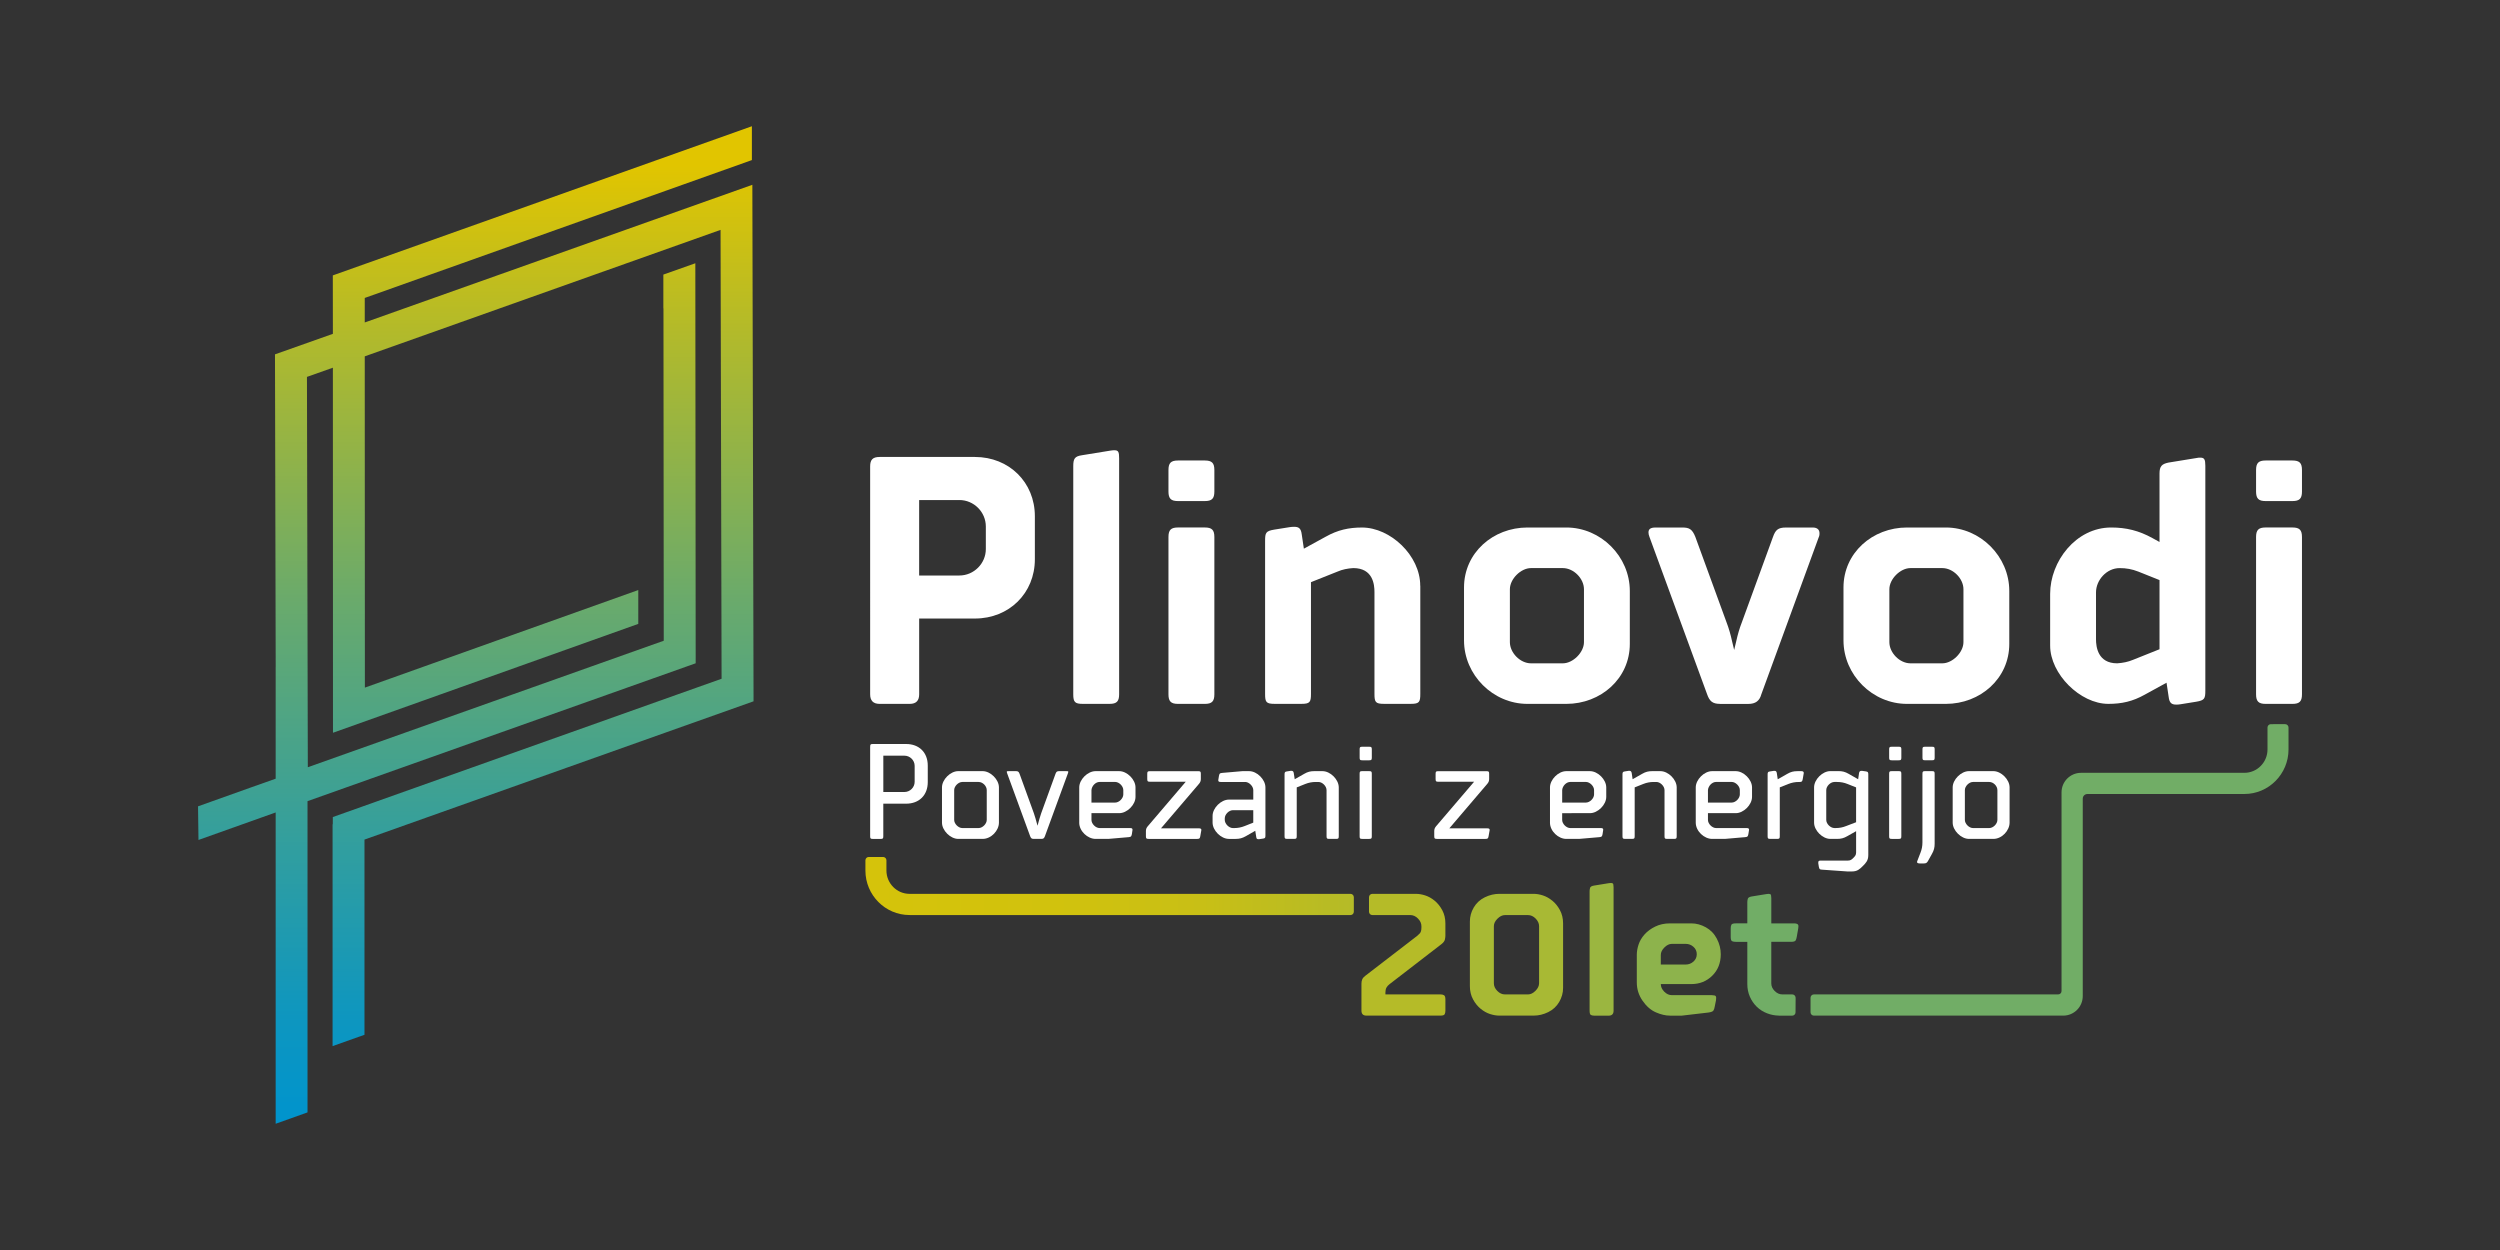 <?xml version="1.0" encoding="UTF-8" standalone="no"?>
<svg
   version="1.1"
   viewBox="0 0 1500 750"
   id="svg83"
   xmlns="http://www.w3.org/2000/svg"
   xmlns:svg="http://www.w3.org/2000/svg">
  <rect x="0" y="0" width="1500" height="750" fill="#333333" stroke="none"/>
  <!-- Generator: Adobe Illustrator 29.0.0, SVG Export Plug-In . SVG Version: 2.1.0 Build 186)  -->
  <defs
     id="defs12">
    <style
       id="style1">&#10;      .st0 {&#10;        fill: #8db34c;&#10;      }&#10;&#10;      .st1 {&#10;        fill: #9bb640;&#10;      }&#10;&#10;      .st2 {&#10;        fill: #bfc129;&#10;      }&#10;&#10;      .st3 {&#10;        fill: url(#linear-gradient1);&#10;      }&#10;&#10;      .st4 {&#10;        fill: none;&#10;      }&#10;&#10;      .st5 {&#10;        fill: #71ad66;&#10;      }&#10;&#10;      .st6 {&#10;        fill: #58595b;&#10;      }&#10;&#10;      .st7 {&#10;        display: none;&#10;      }&#10;&#10;      .st8 {&#10;        fill: #a8b934;&#10;      }&#10;&#10;      .st9 {&#10;        fill: #b5bb28;&#10;      }&#10;&#10;      .st10 {&#10;        fill: url(#linear-gradient);&#10;      }&#10;&#10;      .st11 {&#10;        clip-path: url(#clippath);&#10;      }&#10;    </style>
    <clipPath
       id="clippath">
      <polygon
         class="st4"
         points="199.69 165.24 199.73 200.3 164.99 212.61 165.42 400.1 165.4 400.1 165.4 467.21 150.61 472.45 118.82 483.8 119.09 503.98 165.4 487.47 165.4 674.26 184.51 667.44 184.51 480.7 184.77 480.61 184.77 480.6 417.41 397.97 417.2 157.96 398.01 164.75 398.01 185.06 398.08 185.01 398.25 384.44 184.69 460.34 184.17 226.14 199.73 220.62 199.79 439.66 382.97 374.33 382.97 354.02 218.93 412.57 218.85 213.81 432.33 137.93 432.95 407.25 199.69 490.23 199.68 494.55 199.55 494.55 199.55 627.67 218.69 620.87 218.69 503.75 452.13 420.78 451.41 110.88 218.85 193.48 218.85 178.77 451.13 96.05 451.13 75.74 199.69 165.24"
         id="polygon1" />
    </clipPath>
    <linearGradient
       id="linear-gradient"
       x1="443.26"
       y1="787.28"
       x2="452.49"
       y2="787.28"
       gradientTransform="matrix(0,-64.82,64.82,0,-50744.91,29405.57)"
       gradientUnits="userSpaceOnUse">
      <stop
         offset="0"
         stop-color="#0094cd"
         id="stop1" />
      <stop
         offset=".1"
         stop-color="#0d96c0"
         id="stop2" />
      <stop
         offset=".27"
         stop-color="#309ea0"
         id="stop3" />
      <stop
         offset=".52"
         stop-color="#69aa6c"
         id="stop4" />
      <stop
         offset=".81"
         stop-color="#b7bb26"
         id="stop5" />
      <stop
         offset=".96"
         stop-color="#e1c500"
         id="stop6" />
      <stop
         offset="1"
         stop-color="#e1c500"
         id="stop7" />
    </linearGradient>
    <linearGradient
       id="linear-gradient1"
       x1="519.25"
       y1="531.6"
       x2="812.31"
       y2="531.6"
       gradientUnits="userSpaceOnUse">
      <stop
         offset="0"
         stop-color="#d5c30b"
         id="stop8" />
      <stop
         offset=".39"
         stop-color="#d1c20d"
         id="stop9" />
      <stop
         offset=".69"
         stop-color="#c8bf16"
         id="stop10" />
      <stop
         offset=".96"
         stop-color="#b7bb25"
         id="stop11" />
      <stop
         offset="1"
         stop-color="#b5bb28"
         id="stop12" />
    </linearGradient>
  </defs>
  <g
     id="Layer_6"
     class="st7">
    <g
       id="g16">
      <path
         class="st2"
         d="M973.46,594.11c.88,0,1.61.17,2.16.5s.83,1.16.83,2.49v6.75c0,.89-.15,1.61-.44,2.16-.29.55-1.14.83-2.54.83h-44.4c-2,0-2.99-1-2.99-2.99v-16.16c0-1.03.17-1.92.5-2.66.33-.74.94-1.44,1.83-2.1l31.22-24.03c.37-.29.86-.77,1.49-1.44.63-.66.94-1.81.94-3.43v-.88c0-1.62-.68-3.14-2.05-4.54-1.37-1.4-2.9-2.1-4.6-2.1h-24.03c-.37,0-.9-.05-1.61-.17-.7-.11-1.05-.61-1.05-1.49l.11-1.44.77-4.43c.15-.96.41-1.72.78-2.27.37-.55,1.33-.94,2.88-1.16l16.06-1.77h9.41c1.77,0,3.64.32,5.59.94,1.96.63,3.84,1.68,5.65,3.16,1.81,1.47,3.34,3.38,4.59,5.7,1.26,2.33,1.88,4.96,1.88,7.92v7.53c0,.44-.09,1.14-.28,2.1-.18.96-.9,1.92-2.16,2.88l-31,23.91c-.89.67-1.53,1.39-1.94,2.16-.41.78-.61,1.75-.61,2.93v1.11h33Z"
         id="path12" />
      <path
         class="st2"
         d="M1044.73,598.65c-1.55,2.66-3.74,4.69-6.59,6.09-2.84,1.4-5.77,2.1-8.8,2.1h-20.48c-1.78,0-3.64-.31-5.59-.94-1.96-.63-3.84-1.68-5.65-3.15-1.81-1.48-3.34-3.38-4.6-5.7-1.25-2.32-1.88-4.96-1.88-7.92v-38.76c0-2.95.77-5.75,2.32-8.41,1.55-2.66,3.75-4.69,6.59-6.09,2.84-1.4,5.77-2.1,8.8-2.1h20.48c1.77,0,3.64.32,5.59.94,1.96.63,3.84,1.68,5.65,3.16,1.81,1.47,3.34,3.38,4.6,5.7,1.25,2.33,1.88,4.96,1.88,7.92v38.76c0,2.95-.78,5.76-2.33,8.41ZM1005.53,587.47c0,1.62.68,3.13,2.05,4.54,1.36,1.4,2.89,2.1,4.59,2.1h13.84c1.55,0,3.05-.72,4.48-2.16,1.44-1.44,2.16-2.94,2.16-4.48v-34.32c0-1.62-.68-3.14-2.05-4.54-1.37-1.4-2.9-2.1-4.6-2.1h-13.84c-1.55,0-3.05.72-4.48,2.16-1.44,1.44-2.16,2.93-2.16,4.48v34.32Z"
         id="path13" />
      <path
         class="st2"
         d="M1063.25,530.22c.19-.74,1.02-1.22,2.49-1.44l8.86-1.44,1.33-.11c.22,0,.52.07.89.22s.55.92.55,2.33v74.07c0,2-1,2.99-2.99,2.99h-8.41c-.89,0-1.61-.13-2.16-.39-.55-.26-.83-1.13-.83-2.61v-71.64c0-.59.09-1.25.28-2Z"
         id="path14" />
      <path
         class="st2"
         d="M1132.77,553.86c2.84,1.59,5.04,3.88,6.59,6.87,1.55,2.99,2.33,6.07,2.33,9.24,0,5.24-1.7,9.54-5.09,12.9-3.4,3.36-7.6,5.04-12.62,5.04h-18.27c0,1.62.68,3.14,2.05,4.54,1.37,1.4,2.9,2.1,4.6,2.1h23.91c.37,0,.9.05,1.61.17.7.11,1.05.61,1.05,1.49l-.11,1.44-.78,3.88c-.15.96-.41,1.72-.78,2.27-.37.56-1.33.94-2.88,1.16l-16.05,1.88h-7.09c-2.66,0-5.5-.66-8.53-1.99-3.03-1.33-5.69-3.66-7.97-6.98-2.29-3.32-3.43-6.97-3.43-10.96v-16.61c0-1.92.35-3.95,1.05-6.09.7-2.14,1.88-4.15,3.54-6.03,1.66-1.88,3.8-3.47,6.42-4.76,2.62-1.29,5.59-1.94,8.92-1.94h12.73c3.03,0,5.96.8,8.8,2.38ZM1112.35,563.77c-1.55,0-3.05.72-4.48,2.16s-2.16,2.93-2.16,4.48v5.76h14.95c1.77,0,3.32-.59,4.65-1.77s1.99-2.66,1.99-4.43-.66-3.25-1.99-4.43-2.88-1.77-4.65-1.77h-8.3Z"
         id="path15" />
      <path
         class="st2"
         d="M1157.6,551.48v-12.73c0-.59.09-1.25.28-1.99s1.02-1.22,2.49-1.44l8.86-1.44,1.33-.11c.22,0,.51.07.88.22.37.15.55.92.55,2.32v15.17h13.73c1.7,0,2.55.56,2.55,1.66l-.11,1.33-.89,5.09c-.15.96-.39,1.7-.72,2.22s-1.27.78-2.83.78h-11.74v24.91c0,1.7.68,3.23,2.05,4.59,1.37,1.37,2.9,2.05,4.6,2.05h10.19c.37,0,.9.05,1.61.17s1.05.61,1.05,1.49l-.11,1.44-1,5.43c-.22,1.11-.61,1.94-1.17,2.49-.55.56-1.38.87-2.49.94l-9.75.78c-2.58,0-5.07-.46-7.47-1.39s-4.48-2.25-6.26-3.98c-1.77-1.74-3.15-3.77-4.15-6.09-1-2.33-1.49-4.78-1.49-7.36v-25.47h-6.87c-.96,0-1.71-.13-2.27-.39-.55-.26-.83-1.13-.83-2.61v-5.09c0-.96.15-1.7.44-2.22s1.18-.78,2.66-.78h6.87Z"
         id="path16" />
    </g>
    <rect
       class="st2"
       x="927.34"
       y="533.76"
       width="30.54"
       height="12.73"
       rx="1"
       ry="1"
       id="rect16" />
    <rect
       class="st2"
       x="1175.6"
       y="594.11"
       width="18.52"
       height="12.73"
       rx="1"
       ry="1"
       id="rect17" />
    <rect
       class="st2"
       x="523.68"
       y="533.76"
       width="390.07"
       height="12.73"
       rx="1"
       ry="1"
       id="rect18" />
    <rect
       class="st2"
       x="1175.99"
       y="594.11"
       width="28.56"
       height="12.73"
       rx="1"
       ry="1"
       id="rect19" />
    <rect
       class="st2"
       x="520.59"
       y="529.65"
       width="9.93"
       height="20.96"
       rx="1"
       ry="1"
       id="rect20" />
    <path
       class="st2"
       d="M1377.21,461.15h-129.97c-6.48,0-11.73,5.25-11.73,11.73v119.23c0,1.1-.9,2-2,2h-14.8c-.55,0-1,.45-1,1v10.73c0,.55.45,1,1,1h17.8c6.48,0,11.73-5.25,11.73-11.73h0v-118.45c0-1.54,1.24-2.78,2.78-2.78h126.19v-12.73Z"
       id="path20" />
    <rect
       class="st2"
       x="714.33"
       y="529.65"
       width="9.93"
       height="20.96"
       rx="1"
       ry="1"
       id="rect21" />
    <rect
       class="st2"
       x="905.69"
       y="529.65"
       width="9.93"
       height="20.96"
       rx="1"
       ry="1"
       id="rect22" />
    <rect
       class="st2"
       x="810.11"
       y="529.65"
       width="9.93"
       height="20.96"
       rx="1"
       ry="1"
       id="rect23" />
    <rect
       class="st2"
       x="617.46"
       y="529.65"
       width="9.93"
       height="20.96"
       rx="1"
       ry="1"
       id="rect24" />
    <rect
       class="st2"
       x="1236.92"
       y="521.27"
       width="9.93"
       height="20.96"
       rx="1"
       ry="1"
       transform="translate(1773.62 -710.13) rotate(90)"
       id="rect25" />
    <rect
       class="st2"
       x="1297.46"
       y="456.21"
       width="9.93"
       height="20.96"
       rx="1"
       ry="1"
       id="rect26" />
    <rect
       class="st2"
       x="925.62"
       y="529.65"
       width="9.93"
       height="20.96"
       rx="1"
       ry="1"
       id="rect27" />
    <rect
       class="st2"
       x="1196.27"
       y="590"
       width="9.93"
       height="20.96"
       rx="1"
       ry="1"
       id="rect28" />
    <rect
       class="st2"
       x="1215.99"
       y="590"
       width="9.93"
       height="20.96"
       rx="1"
       ry="1"
       id="rect29" />
    <rect
       class="st2"
       x="1369.74"
       y="456.8"
       width="9.93"
       height="20.96"
       rx="1"
       ry="1"
       id="rect30" />
    <path
       class="st2"
       d="M723.35,550.1c-.03,3.81,0,7.84-.02,11.42,0,2.72-.59,4.81-2.45,6.84-2.93,3.2-7.32,4.35-11.56,4.27.45,3.01-2.03,3.13-4.33,2.97-2.13-.15-2.67-.81-2.66-2.97h-4.51s0,5.4,0,5.4l.18.18h18.62c1.58,0,3.67,1.26,4.69,2.43,2.8,3.2,2.22,7.29,2.25,11.24,3.41,1.7,5.45,5.05,4.5,8.91-1.48,6-9.76,7.49-13.25,2.36-2.86-4.2-1.01-9.47,3.6-11.3.16-1.31.24-2.64.18-3.97s-.18-2.83-1-3.86c-.24-.3-.95-.83-1.31-.83h-18.26c-.75,1.54.71.91,1.67.94,1.32.05,2.8.45,3.01,1.97.1.7.09,2.48.01,3.19-.12,1.12-.84,1.62-1.87,1.81-.31.06-1.03-.05-1.16.14,0,1.74.03,2.5-1.96,1.86l-.23-1.97h-2.91c-.44.61.18,2.11-.86,2.35-1.71.38-1.47-.95-1.47-2.15l-.09-.14h-3.34c-.38.97.47,2.3-1.12,2.33-1.76.04-.82-2.04-1.24-2.33-1.03-.15-2.32.21-3.09-.7s-.82-4.26-.17-5.27c.2-.31,1.09-.95,1.42-.95h2.02s.18-.18.18-.18v-11.44s-5.1,0-5.1,0c0,.97.05,2.39-.91,2.95-.81.48-3.77.49-4.69.22-2.12-.62-1.12-3.27-1.4-4.77-.02-.13-.06-.22-.18-.3h-1.78c-.17.1-.16.24-.18.41-.46,3.9.35,8.7.01,12.7-.17,1.93-1.7,2.88-3.52,2.21-.56-.21-.87-.46-1.13-1.01-.06-.13-.33-.9-.33-.97v-13.22c-1.1-.35-3.51.29-4.27-.53-.5-.53-.5-2.5-.12-3.09.66-.99,3.31-.54,4.39-.65v-13.46c0-.13.35-1.04.45-1.21.94-1.62,3.27-1.48,4.18.14.06.11.35.79.35.83v13.7s2.13,0,2.13,0v-3.97c0-.54.78-1.17,1.28-1.33.84-.27,3.91-.27,4.7.1.52.25.82.8.89,1.36.06.44-.16,1.45.25,1.65.7.34,3.73-.13,4.68.06l.28-.19c-.12-1.54.82-3.17,2.38-3.55,1.24-.3,5.74-.34,6.85.16,1.25.57,1.96,2.05,1.83,3.38.04.15.14.17.28.19.36.07,3.93.07,4.1-.05.26-1.44-.16-3.34,1.84-3.61.74-.1,3.59-.09,4.2.17.48.2,1.07,1.06,1.07,1.54v1.78c.22.27.67.19,1.01.18.77-.03,1.82-.17,2.55-.42s2.12-1.05,2.32-1.83l.06-12.1h8.1Z"
       id="path30" />
  </g>
  <g
     id="Layer_7"
     class="st7">
    <g
       id="g35">
      <path
         class="st2"
         d="M973.46,595.11c.88,0,1.61.17,2.16.5s.83,1.16.83,2.49v6.75c0,.89-.15,1.61-.44,2.16-.29.55-1.14.83-2.54.83h-44.4c-2,0-2.99-1-2.99-2.99v-16.16c0-1.03.17-1.92.5-2.66.33-.74.94-1.44,1.83-2.1l31.22-24.03c.37-.29.86-.77,1.49-1.44.63-.66.94-1.81.94-3.43v-.88c0-1.62-.68-3.14-2.05-4.54-1.37-1.4-2.9-2.1-4.6-2.1h-24.03c-.37,0-.9-.05-1.61-.17-.7-.11-1.05-.61-1.05-1.49l.11-1.44.77-4.43c.15-.96.41-1.72.78-2.27.37-.55,1.33-.94,2.88-1.16l16.06-1.77h9.41c1.77,0,3.64.32,5.59.94,1.96.63,3.84,1.68,5.65,3.16,1.81,1.47,3.34,3.38,4.59,5.7,1.26,2.33,1.88,4.96,1.88,7.92v7.53c0,.44-.09,1.14-.28,2.1-.18.96-.9,1.92-2.16,2.88l-31,23.91c-.89.67-1.53,1.39-1.94,2.16-.41.78-.61,1.75-.61,2.93v1.11h33Z"
         id="path31" />
      <path
         class="st2"
         d="M1044.73,599.65c-1.55,2.66-3.74,4.69-6.59,6.09-2.84,1.4-5.77,2.1-8.8,2.1h-20.48c-1.78,0-3.64-.31-5.59-.94-1.96-.63-3.84-1.68-5.65-3.15-1.81-1.48-3.34-3.38-4.6-5.7-1.25-2.32-1.88-4.96-1.88-7.92v-38.76c0-2.95.77-5.75,2.32-8.41,1.55-2.66,3.75-4.69,6.59-6.09,2.84-1.4,5.77-2.1,8.8-2.1h20.48c1.77,0,3.64.32,5.59.94,1.96.63,3.84,1.68,5.65,3.16,1.81,1.47,3.34,3.38,4.6,5.7,1.25,2.33,1.88,4.96,1.88,7.92v38.76c0,2.95-.78,5.76-2.33,8.41ZM1005.53,588.47c0,1.62.68,3.13,2.05,4.54,1.36,1.4,2.89,2.1,4.59,2.1h13.84c1.55,0,3.05-.72,4.48-2.16,1.44-1.44,2.16-2.94,2.16-4.48v-34.32c0-1.62-.68-3.14-2.05-4.54-1.37-1.4-2.9-2.1-4.6-2.1h-13.84c-1.55,0-3.05.72-4.48,2.16-1.44,1.44-2.16,2.93-2.16,4.48v34.32Z"
         id="path32" />
      <path
         class="st2"
         d="M1063.25,531.22c.19-.74,1.02-1.22,2.49-1.44l8.86-1.44,1.33-.11c.22,0,.52.07.89.22s.55.92.55,2.33v74.07c0,2-1,2.99-2.99,2.99h-8.41c-.89,0-1.61-.13-2.16-.39-.55-.26-.83-1.13-.83-2.61v-71.64c0-.59.09-1.25.28-2Z"
         id="path33" />
      <path
         class="st2"
         d="M1132.77,554.86c2.84,1.59,5.04,3.88,6.59,6.87,1.55,2.99,2.33,6.07,2.33,9.24,0,5.24-1.7,9.54-5.09,12.9-3.4,3.36-7.6,5.04-12.62,5.04h-18.27c0,1.62.68,3.14,2.05,4.54,1.37,1.4,2.9,2.1,4.6,2.1h23.91c.37,0,.9.05,1.61.17.7.11,1.05.61,1.05,1.49l-.11,1.44-.78,3.88c-.15.96-.41,1.72-.78,2.27-.37.56-1.33.94-2.88,1.16l-16.05,1.88h-7.09c-2.66,0-5.5-.66-8.53-1.99-3.03-1.33-5.69-3.66-7.97-6.98-2.29-3.32-3.43-6.97-3.43-10.96v-16.61c0-1.92.35-3.95,1.05-6.09.7-2.14,1.88-4.15,3.54-6.03,1.66-1.88,3.8-3.47,6.42-4.76,2.62-1.29,5.59-1.94,8.92-1.94h12.73c3.03,0,5.96.8,8.8,2.38ZM1112.35,564.77c-1.55,0-3.05.72-4.48,2.16s-2.16,2.93-2.16,4.48v5.76h14.95c1.77,0,3.32-.59,4.65-1.77s1.99-2.66,1.99-4.43-.66-3.25-1.99-4.43-2.88-1.77-4.65-1.77h-8.3Z"
         id="path34" />
      <path
         class="st2"
         d="M1157.6,552.48v-12.73c0-.59.09-1.25.28-1.99s1.02-1.22,2.49-1.44l8.86-1.44,1.33-.11c.22,0,.51.07.88.22.37.15.55.92.55,2.32v15.17h13.73c1.7,0,2.55.56,2.55,1.66l-.11,1.33-.89,5.09c-.15.96-.39,1.7-.72,2.22s-1.27.78-2.83.78h-11.74v24.91c0,1.7.68,3.23,2.05,4.59,1.37,1.37,2.9,2.05,4.6,2.05h10.19c.37,0,.9.05,1.61.17s1.05.61,1.05,1.49l-.11,1.44-1,5.43c-.22,1.11-.61,1.94-1.17,2.49-.55.56-1.38.87-2.49.94l-9.75.78c-2.58,0-5.07-.46-7.47-1.39s-4.48-2.25-6.26-3.98c-1.77-1.74-3.15-3.77-4.15-6.09-1-2.33-1.49-4.78-1.49-7.36v-25.47h-6.87c-.96,0-1.71-.13-2.27-.39-.55-.26-.83-1.13-.83-2.61v-5.09c0-.96.15-1.7.44-2.22s1.18-.78,2.66-.78h6.87Z"
         id="path35" />
    </g>
    <rect
       class="st2"
       x="927.34"
       y="534.76"
       width="30.54"
       height="12.73"
       rx="1"
       ry="1"
       id="rect35" />
    <rect
       class="st2"
       x="1175.6"
       y="595.11"
       width="18.52"
       height="12.73"
       rx="1"
       ry="1"
       id="rect36" />
    <rect
       class="st2"
       x="543.81"
       y="534.76"
       width="369.94"
       height="12.73"
       rx="1"
       ry="1"
       id="rect37" />
    <rect
       class="st2"
       x="1175.99"
       y="595.11"
       width="28.56"
       height="12.73"
       rx="1"
       ry="1"
       id="rect38" />
    <path
       class="st2"
       d="M1347.82,462.15h-100.58c-6.48,0-11.73,5.25-11.73,11.73v119.23c0,1.1-.9,2-2,2h-14.8c-.55,0-1,.45-1,1v10.73c0,.55.45,1,1,1h17.8c6.48,0,11.73-5.25,11.73-11.73h0v-118.45c0-1.54,1.24-2.78,2.78-2.78h93.1l3.7-12.73Z"
       id="path38" />
    <rect
       class="st2"
       x="714.33"
       y="530.65"
       width="9.93"
       height="20.96"
       rx="1"
       ry="1"
       id="rect39" />
    <rect
       class="st2"
       x="905.69"
       y="530.65"
       width="9.93"
       height="20.96"
       rx="1"
       ry="1"
       id="rect40" />
    <rect
       class="st2"
       x="810.11"
       y="530.65"
       width="9.93"
       height="20.96"
       rx="1"
       ry="1"
       id="rect41" />
    <rect
       class="st2"
       x="617.46"
       y="530.65"
       width="9.93"
       height="20.96"
       rx="1"
       ry="1"
       id="rect42" />
    <rect
       class="st2"
       x="1236.51"
       y="522.27"
       width="9.93"
       height="20.96"
       rx="1"
       ry="1"
       transform="translate(1774.22 -708.73) rotate(90)"
       id="rect43" />
    <rect
       class="st2"
       x="1297.46"
       y="458.04"
       width="9.93"
       height="20.96"
       rx="1"
       ry="1"
       id="rect44" />
    <rect
       class="st2"
       x="925.62"
       y="530.65"
       width="9.93"
       height="20.96"
       rx="1"
       ry="1"
       id="rect45" />
    <rect
       class="st2"
       x="1196.27"
       y="591"
       width="9.93"
       height="20.96"
       rx="1"
       ry="1"
       id="rect46" />
    <rect
       class="st2"
       x="1215.99"
       y="591"
       width="9.93"
       height="20.96"
       rx="1"
       ry="1"
       id="rect47" />
    <rect
       class="st2"
       x="1360.45"
       y="423.88"
       width="9.93"
       height="20.96"
       rx="1"
       ry="1"
       transform="translate(931.06 1799.78) rotate(-90)"
       id="rect48" />
    <rect
       class="st2"
       x="519"
       y="504.83"
       width="10.61"
       height="20.68"
       rx="1.71"
       ry="1.71"
       transform="translate(1039.47 -9.13) rotate(90)"
       id="rect49" />
    <path
       class="st2"
       d="M552.54,534.78h-8.2c-3.82,0-7.28-1.57-9.8-4.11-2.51-2.54-4.07-6.03-4.07-9.88v-3.2h-12.61v3.2c0,7.36,2.97,14.04,7.77,18.87,4.8,4.84,11.42,7.83,18.71,7.83h8.2v-12.72Z"
       id="path49" />
    <path
       class="st2"
       d="M1337.02,462.14h8.2c3.82,0,7.28-1.57,9.8-4.11,2.51-2.54,4.07-6.03,4.07-9.88v-10.24h12.61v10.24c0,7.36-2.97,14.04-7.77,18.87-4.8,4.84-11.42,7.83-18.71,7.83l-8.2.02v-12.74Z"
       id="path50" />
  </g>
  <g
     id="g1">
    <g
       id="Layer_1">
      <rect
         class="st4"
         width="1500"
         height="750"
         id="rect12" />
    </g>
    <path
       class="st6"
       d="m 522.09,279.9 c 0,-4.02 1.46,-5.72 5.7,-5.72 h 57.16 c 20.53,0 35.97,15.24 35.97,35.56 v 25.83 c 0,20.31 -15.44,35.55 -35.97,35.55 H 551.5 v 45.49 c 0,3.6 -1.68,5.72 -5.7,5.72 h -18.01 c -4.01,0 -5.7,-2.11 -5.7,-5.72 z m 69.41,49.53 v -13.55 c 0,-8.68 -7.2,-15.86 -15.86,-15.86 h -24.15 v 45.28 h 24.15 c 8.66,0 15.86,-7.18 15.86,-15.86"
       id="path51"
       style="fill:#ffffff" />
    <path
       class="st6"
       d="m 649.25,273.13 16.93,-2.75 c 1.05,-0.22 1.9,-0.22 2.55,-0.22 2.33,0 2.75,1.06 2.75,4.86 v 141.6 c 0,4.24 -1.5,5.7 -5.72,5.7 h -16.08 c -4.67,0 -5.72,-1.04 -5.72,-5.7 V 279.69 c 0,-4.44 0.84,-5.92 5.28,-6.56"
       id="path52"
       style="fill:#ffffff" />
    <path
       class="st6"
       d="m 722.9,300.64 h -16.09 c -4.25,0 -5.73,-1.49 -5.73,-5.72 v -12.9 c 0,-4.23 1.48,-5.72 5.73,-5.72 h 16.09 c 4.22,0 5.72,1.49 5.72,5.72 v 12.9 c 0,4.24 -1.5,5.72 -5.72,5.72 m 0,121.69 h -16.09 c -4.25,0 -5.73,-1.5 -5.73,-5.72 v -94.4 c 0,-4.23 1.48,-5.72 5.73,-5.72 h 16.09 c 4.22,0 5.72,1.49 5.72,5.72 v 94.4 c 0,4.22 -1.5,5.72 -5.72,5.72"
       id="path53"
       style="fill:#ffffff" />
    <path
       class="st6"
       d="m 852.18,351.43 v 64.97 c 0,4.86 -0.64,5.91 -5.7,5.91 H 830.4 c -5.1,0 -5.72,-1.05 -5.72,-5.91 v -61.17 c 0,-4.45 -0.86,-14.38 -12.71,-14.38 -3.38,0.2 -6.57,0.83 -9.51,2.12 l -15.88,6.33 v 67.1 c 0,4.86 -0.66,5.91 -5.72,5.91 h -16.08 c -5.09,0 -5.72,-1.05 -5.72,-5.91 v -91.85 c 0,-4.88 0.41,-5.93 5.48,-6.78 l 9.32,-1.49 c 1.06,-0.19 1.9,-0.19 2.74,-0.19 2.75,0 4.03,1.03 4.46,4.64 l 1.26,8.47 13.11,-7.18 c 7.2,-4.04 13.77,-5.51 21.79,-5.51 16.95,0 34.92,16.73 34.92,34.93"
       id="path54"
       style="fill:#ffffff" />
    <path
       class="st6"
       d="M 939.78,422.33 H 916.5 c -20.72,0 -38.09,-17.35 -38.09,-38.1 v -31.75 c 0,-20.74 17.37,-35.98 38.09,-35.98 h 23.28 c 20.74,0 38.11,17.35 38.11,38.11 v 31.73 c 0,20.76 -17.37,35.99 -38.11,35.99 m -33.85,-37.05 c 0,6.36 6.14,12.72 12.69,12.72 h 19.05 c 6.13,0 12.71,-6.57 12.71,-12.72 v -31.74 c 0,-6.35 -6.12,-12.69 -12.71,-12.69 h -19.05 c -6.13,0 -12.69,6.56 -12.69,12.69 z"
       id="path55"
       style="fill:#ffffff" />
    <path
       class="st6"
       d="m 1032.05,422.33 c -4.66,0 -6.36,-1.69 -7.84,-5.93 L 989.7,322.22 c -0.4,-1.04 -0.61,-1.9 -0.61,-2.74 0,-1.9 1.04,-2.97 4.22,-2.97 h 16.08 c 4.04,0 5.94,0.85 7.85,5.72 l 18.63,51.02 c 1.46,3.8 2.53,7.62 3.35,11.41 l 1.28,5.3 1.26,-5.3 c 0.84,-3.79 1.91,-7.61 3.4,-11.41 l 18.6,-51.02 c 1.51,-4.23 2.97,-5.72 7.85,-5.72 h 16.09 c 2.34,0 4,1.07 4,3.4 0,0.63 0,1.47 -0.42,2.32 l -34.5,94.4 c -1.04,3.8 -3.38,5.72 -7.82,5.72 h -16.93 z"
       id="path56"
       style="fill:#ffffff" />
    <path
       class="st6"
       d="m 1167.48,422.33 h -23.28 c -20.73,0 -38.11,-17.35 -38.11,-38.1 v -31.75 c 0,-20.74 17.38,-35.98 38.11,-35.98 h 23.28 c 20.73,0 38.09,17.35 38.09,38.11 v 31.73 c 0,20.76 -17.36,35.99 -38.09,35.99 m -33.86,-37.05 c 0,6.36 6.13,12.72 12.69,12.72 h 19.05 c 6.14,0 12.71,-6.57 12.71,-12.72 v -31.74 c 0,-6.35 -6.14,-12.69 -12.71,-12.69 h -19.05 c -6.13,0 -12.69,6.56 -12.69,12.69 z"
       id="path57"
       style="fill:#ffffff" />
    <path
       class="st6"
       d="m 1230.09,387.39 v -31.1 c 0,-19.46 15.45,-39.79 36.62,-39.79 9.09,0 16.71,1.91 24.75,6.35 l 4.25,2.34 v -41.07 c 0,-4.44 1.46,-5.71 5.27,-6.55 l 16.94,-2.76 c 0.84,-0.22 1.68,-0.22 2.32,-0.22 2.34,0 2.96,1.06 2.96,4.88 v 134.8 c 0,4.88 -0.42,5.93 -5.49,6.77 l -9.3,1.5 c -1.09,0.22 -1.92,0.22 -2.76,0.22 -2.75,0 -4.04,-1.07 -4.46,-4.66 l -1.27,-8.47 -13.11,7.19 c -7.19,4.03 -13.75,5.5 -21.8,5.5 -16.94,0 -34.92,-17.99 -34.92,-34.93 m 65.62,2.14 v -41.48 l -12.69,-5.08 c -3.84,-1.5 -7.22,-2.11 -11.24,-2.11 -7.82,0 -14.18,7.19 -14.18,14.6 v 28.14 c 0,4.43 1.07,14.39 12.69,14.39 3.38,-0.21 6.58,-0.85 9.53,-2.1 l 15.89,-6.35 z"
       id="path58"
       style="fill:#ffffff" />
    <path
       class="st6"
       d="m 1375.46,300.64 h -16.09 c -4.22,0 -5.73,-1.49 -5.73,-5.72 v -12.9 c 0,-4.23 1.51,-5.72 5.73,-5.72 h 16.09 c 4.24,0 5.72,1.49 5.72,5.72 v 12.9 c 0,4.24 -1.48,5.72 -5.72,5.72 m 0,121.69 h -16.09 c -4.22,0 -5.73,-1.5 -5.73,-5.72 v -94.4 c 0,-4.23 1.51,-5.72 5.73,-5.72 h 16.09 c 4.24,0 5.72,1.49 5.72,5.72 v 94.4 c 0,4.22 -1.48,5.72 -5.72,5.72"
       id="path59"
       style="fill:#ffffff" />
    <path
       class="st6"
       d="m 522.1,448.12 c 0,-1.38 0.16,-1.72 1.63,-1.72 h 19.92 c 7.89,0 13.01,5.14 13.01,12.94 v 9.93 c 0,7.8 -5.12,12.94 -13.01,12.94 h -13.67 v 19.52 c 0,1.38 -0.24,1.62 -1.62,1.62 h -4.64 c -1.39,0 -1.63,-0.24 -1.63,-1.62 v -53.6 z m 26.69,20.98 v -9.6 c 0,-3.33 -2.79,-6.09 -6.11,-6.09 h -12.69 v 21.79 h 12.69 c 3.32,0 6.11,-2.76 6.11,-6.09"
       id="path60"
       style="fill:#ffffff" />
    <path
       class="st6"
       d="m 589.59,503.34 h -14.64 c -4.7,0 -9.76,-5.05 -9.76,-9.76 v -21.15 c 0,-4.71 5.06,-9.75 9.76,-9.75 h 14.64 c 4.71,0 9.77,5.04 9.77,9.75 v 21.15 c 0,4.71 -4.56,9.76 -9.77,9.76 m -2.42,-34.16 h -9.77 c -2.36,0 -4.89,2.53 -4.89,4.88 v 17.89 c 0,2.35 2.53,4.89 4.89,4.89 h 9.77 c 2.34,0 4.88,-2.53 4.88,-4.89 v -17.89 c 0,-2.42 -2.37,-4.88 -4.88,-4.88"
       id="path61"
       style="fill:#ffffff" />
    <path
       class="st6"
       d="m 620.33,503.34 c -1.31,0 -1.7,-0.31 -2.21,-1.53 l -13.75,-37.59 c -0.16,-0.47 -0.31,-0.89 -0.31,-1.13 0,-0.41 0.41,-0.41 1.39,-0.41 h 4.08 c 1.28,0 1.7,0.32 2.18,1.53 l 8.62,23.76 c 0.31,0.97 0.64,2.04 0.97,3.08 l 1.21,4.39 1.23,-4.39 c 0.31,-1.04 0.66,-2.11 0.97,-3.08 l 8.63,-23.76 c 0.47,-1.21 0.9,-1.53 2.19,-1.53 h 4.07 c 0.98,0 1.38,0 1.38,0.41 0,0.24 -0.16,0.66 -0.31,1.13 l -13.75,37.59 c -0.5,1.22 -0.89,1.53 -2.21,1.53 z"
       id="path62"
       style="fill:#ffffff" />
    <path
       class="st6"
       d="m 647.54,493.58 v -21.14 c 0,-4.71 5.05,-9.75 9.78,-9.75 h 14.23 c 4.71,0 9.75,5.04 9.75,9.75 v 5.71 c 0,4.71 -5.04,9.75 -9.75,9.75 h -16.67 v 4.06 c 0,2.35 2.52,4.88 4.88,4.88 h 18.29 c 1.07,0 1.46,0.25 1.46,1.06 l -0.39,2.6 c -0.34,1.39 -0.42,1.62 -1.87,1.79 l -12.23,1.05 h -7.71 c -4.64,0 -9.78,-4.56 -9.78,-9.77 m 7.35,-12.02 h 14.24 c 2.34,0 4.86,-2.53 4.86,-4.88 v -2.62 c 0,-2.35 -2.52,-4.88 -4.86,-4.88 h -9.36 c -2.51,0 -4.72,2.52 -4.88,4.88 z"
       id="path63"
       style="fill:#ffffff" />
    <path
       class="st6"
       d="m 689.18,503.34 c -1.38,0 -1.63,-0.23 -1.63,-1.63 v -3.07 c 0,-1.15 0.33,-1.96 1.07,-2.84 l 22.84,-26.76 h -21.45 c -1.39,0 -1.66,-0.23 -1.66,-1.63 v -3.08 c 0,-1.39 0.27,-1.62 1.66,-1.62 h 28.86 c 1.39,0 1.63,0.23 1.63,1.62 v 3.08 c 0,1.14 -0.33,1.96 -1.05,2.83 l -22.86,26.77 h 22.86 c 0.98,0 1.37,0.33 1.37,0.98 l -0.65,3.73 c -0.23,1.4 -0.56,1.63 -1.95,1.63 h -29.03 z"
       id="path64"
       style="fill:#ffffff" />
    <path
       class="st6"
       d="m 730.95,468.13 0.43,-2.61 c 0.32,-1.39 0.4,-1.62 1.86,-1.77 l 12.2,-1.06 h 4.06 c 4.72,0 9.76,5.04 9.76,9.75 v 28.87 c 0,1.3 -0.16,1.72 -1.55,1.87 l -2.18,0.32 h -0.56 c -0.9,0 -1.05,-0.32 -1.24,-1.38 l -0.57,-3.65 -5.68,3.25 c -2.11,1.21 -3.82,1.62 -6.1,1.62 h -4.05 c -4.71,0 -9.78,-5.05 -9.78,-9.76 v -4.05 c 0,-4.73 5.07,-9.77 9.78,-9.77 h 14.64 v -5.7 c 0,-2.19 -2.29,-4.64 -4.55,-4.88 h -14.98 c -1.04,0 -1.48,-0.25 -1.48,-1.05 m 21,25.45 v -7.47 h -12.22 c -2.35,0 -4.88,2.49 -4.88,4.88 v 0.96 c 0,2.36 2.54,4.89 4.88,4.89 h 0.81 c 2.21,0 4.24,-0.42 6.27,-1.22 l 5.13,-2.04 z"
       id="path65"
       style="fill:#ffffff" />
    <path
       class="st6"
       d="m 793.5,462.69 c 4.72,0 9.76,5.04 9.76,9.75 v 29.27 c 0,1.39 -0.23,1.63 -1.63,1.63 h -4.06 c -1.39,0 -1.64,-0.25 -1.64,-1.63 v -27.65 c 0,-2.35 -2.49,-4.88 -4.87,-4.88 h -1.62 c -2.21,0 -4.24,0.4 -6.28,1.21 l -5.12,2.04 v 29.27 c 0,1.39 -0.25,1.63 -1.64,1.63 h -4.04 c -1.39,0 -1.63,-0.25 -1.63,-1.63 v -37 c 0,-1.3 0.17,-1.71 1.52,-1.87 l 2.21,-0.34 h 0.41 c 0.82,0 1.25,0.41 1.39,1.38 l 0.57,3.67 5.69,-3.23 c 2.11,-1.25 3.81,-1.63 6.09,-1.63 h 4.89 z"
       id="path66"
       style="fill:#ffffff" />
    <path
       class="st6"
       d="m 821.47,456.18 h -4.06 c -1.41,0 -1.63,-0.26 -1.63,-1.63 v -4.88 c 0,-1.38 0.22,-1.63 1.63,-1.63 h 4.06 c 1.39,0 1.62,0.26 1.62,1.63 v 4.88 c 0,1.38 -0.23,1.63 -1.62,1.63 m -5.7,8.12 c 0,-1.38 0.22,-1.62 1.63,-1.62 h 4.06 c 1.39,0 1.62,0.24 1.62,1.62 v 37.41 c 0,1.39 -0.23,1.63 -1.62,1.63 h -4.06 c -1.41,0 -1.63,-0.23 -1.63,-1.63 z"
       id="path67"
       style="fill:#ffffff" />
    <path
       class="st6"
       d="m 862.19,503.34 c -1.38,0 -1.64,-0.23 -1.64,-1.63 v -3.07 c 0,-1.15 0.34,-1.96 1.06,-2.84 l 22.86,-26.76 h -21.48 c -1.39,0 -1.63,-0.23 -1.63,-1.63 v -3.08 c 0,-1.39 0.25,-1.62 1.63,-1.62 h 28.86 c 1.41,0 1.64,0.23 1.64,1.62 v 3.08 c 0,1.14 -0.34,1.96 -1.06,2.83 l -22.84,26.77 h 22.84 c 0.99,0 1.38,0.33 1.38,0.98 l -0.66,3.73 c -0.25,1.4 -0.54,1.63 -1.95,1.63 h -29.02 z"
       id="path68"
       style="fill:#ffffff" />
    <path
       class="st6"
       d="m 929.99,493.58 v -21.14 c 0,-4.71 5.04,-9.75 9.76,-9.75 h 14.24 c 4.71,0 9.76,5.04 9.76,9.75 v 5.71 c 0,4.71 -5.05,9.75 -9.76,9.75 H 937.3 v 4.06 c 0,2.35 2.52,4.88 4.88,4.88 h 18.3 c 1.05,0 1.45,0.25 1.45,1.06 l -0.4,2.6 c -0.3,1.39 -0.41,1.62 -1.86,1.79 l -12.23,1.05 h -7.7 c -4.65,0 -9.76,-4.56 -9.76,-9.77 m 7.33,-12.02 h 14.24 c 2.35,0 4.89,-2.53 4.89,-4.88 v -2.62 c 0,-2.35 -2.55,-4.88 -4.89,-4.88 h -9.36 c -2.51,0 -4.73,2.52 -4.88,4.88 z"
       id="path69"
       style="fill:#ffffff" />
    <path
       class="st6"
       d="m 996.26,462.69 c 4.72,0 9.76,5.04 9.76,9.75 v 29.27 c 0,1.39 -0.26,1.63 -1.63,1.63 h -4.06 c -1.39,0 -1.62,-0.25 -1.62,-1.63 v -27.65 c 0,-2.35 -2.52,-4.88 -4.87,-4.88 h -1.64 c -2.21,0 -4.22,0.4 -6.27,1.21 l -5.12,2.04 v 29.27 c 0,1.39 -0.24,1.63 -1.62,1.63 h -4.07 c -1.38,0 -1.63,-0.25 -1.63,-1.63 v -37 c 0,-1.3 0.17,-1.71 1.55,-1.87 l 2.19,-0.34 h 0.4 c 0.82,0 1.24,0.41 1.4,1.38 l 0.54,3.67 5.7,-3.23 c 2.11,-1.25 3.86,-1.63 6.11,-1.63 h 4.88 z"
       id="path70"
       style="fill:#ffffff" />
    <path
       class="st6"
       d="m 1017.45,493.58 v -21.14 c 0,-4.71 5.07,-9.75 9.78,-9.75 h 14.23 c 4.72,0 9.76,5.04 9.76,9.75 v 5.71 c 0,4.71 -5.04,9.75 -9.76,9.75 h -16.69 v 4.06 c 0,2.35 2.53,4.88 4.88,4.88 h 18.32 c 1.05,0 1.47,0.25 1.47,1.06 l -0.42,2.6 c -0.32,1.39 -0.4,1.62 -1.87,1.79 l -12.2,1.05 h -7.72 c -4.64,0 -9.78,-4.56 -9.78,-9.77 m 7.32,-12.02 h 14.25 c 2.36,0 4.88,-2.53 4.88,-4.88 v -2.62 c 0,-2.35 -2.52,-4.88 -4.88,-4.88 h -9.37 c -2.5,0 -4.71,2.52 -4.88,4.88 z"
       id="path71"
       style="fill:#ffffff" />
    <path
       class="st6"
       d="m 1081.62,467.56 c -0.26,1.39 -0.58,1.63 -1.96,1.63 h -0.41 c -2.2,0 -4.25,0.4 -6.26,1.21 l -5.12,2.03 v 29.28 c 0,1.39 -0.23,1.63 -1.63,1.63 h -4.06 c -1.39,0 -1.61,-0.25 -1.61,-1.63 v -37 c 0,-1.3 0.15,-1.71 1.53,-1.86 l 2.21,-0.34 h 0.47 c 0.73,0 1.15,0.34 1.31,1.39 l 0.55,3.67 5.71,-3.24 c 2.11,-1.24 3.8,-1.63 6.09,-1.63 h 2.45 c 0.99,0 1.37,0.39 1.37,1.13 l -0.64,3.74 z"
       id="path72"
       style="fill:#ffffff" />
    <path
       class="st6"
       d="m 1120.97,513.1 c 0,3.18 -1.39,4.64 -3.25,6.5 -1.87,1.87 -3.33,3.27 -6.51,3.27 h -2.86 l -15.18,-1.07 c -1.48,-0.07 -1.55,-0.4 -1.87,-1.77 l -0.33,-2.05 v -0.48 c 0,-0.82 0.33,-1.15 1.39,-1.15 h 16.43 c 1.55,0 2.28,-0.65 3.25,-1.63 0.99,-0.99 1.63,-1.7 1.63,-3.25 v -12.76 l -5.31,3 c -2.09,1.22 -3.8,1.63 -6.09,1.63 h -4.06 c -4.71,0 -9.76,-5.04 -9.76,-9.76 v -21.14 c 0,-4.74 5.05,-9.77 9.76,-9.77 h 4.88 c 2.27,0 3.98,0.4 6.09,1.63 l 5.71,3.25 0.54,-3.66 c 0.16,-0.98 0.58,-1.38 1.39,-1.38 h 0.41 l 2.2,0.32 c 1.39,0.16 1.55,0.59 1.55,1.87 v 48.39 z m -19.52,-16.27 c 2.19,0 4.22,-0.39 6.27,-1.22 l 5.94,-2.27 v -20.9 l -5.12,-2.04 c -2.02,-0.82 -4.06,-1.22 -6.27,-1.22 h -1.63 c -2.36,0 -4.89,2.52 -4.89,4.88 v 17.9 c 0,2.35 2.53,4.87 4.89,4.87 z"
       id="path73"
       style="fill:#ffffff" />
    <path
       class="st6"
       d="m 1139.18,456.18 h -4.06 c -1.4,0 -1.63,-0.26 -1.63,-1.63 v -4.88 c 0,-1.38 0.23,-1.63 1.63,-1.63 h 4.06 c 1.39,0 1.63,0.26 1.63,1.63 v 4.88 c 0,1.38 -0.24,1.63 -1.63,1.63 m -5.7,8.12 c 0,-1.38 0.23,-1.62 1.63,-1.62 h 4.06 c 1.39,0 1.63,0.24 1.63,1.62 v 37.41 c 0,1.39 -0.24,1.63 -1.63,1.63 h -4.06 c -1.4,0 -1.63,-0.23 -1.63,-1.63 z"
       id="path74"
       style="fill:#ffffff" />
    <path
       class="st6"
       d="m 1153.47,464.3 c 0,-1.38 0.26,-1.62 1.63,-1.62 h 4.06 c 1.39,0 1.63,0.25 1.63,1.62 v 41.97 c 0,2.27 -0.42,3.98 -1.63,6.1 l -2.41,4.32 c -0.66,1.12 -1.24,1.37 -2.46,1.37 h -2.45 c -1.06,0 -1.63,-0.32 -1.63,-0.88 0,-0.18 0.09,-0.35 0.17,-0.6 l 1.88,-4.87 c 0.81,-2.03 1.2,-4.07 1.2,-6.25 V 464.3 Z m 5.7,-8.14 h -4.06 c -1.38,0 -1.63,-0.22 -1.63,-1.62 v -4.88 c 0,-1.38 0.26,-1.62 1.63,-1.62 h 4.06 c 1.39,0 1.63,0.23 1.63,1.62 v 4.88 c 0,1.39 -0.25,1.62 -1.63,1.62"
       id="path75"
       style="fill:#ffffff" />
    <path
       class="st6"
       d="m 1196.02,503.34 h -14.64 c -4.71,0 -9.77,-5.05 -9.77,-9.76 v -21.15 c 0,-4.71 5.06,-9.75 9.77,-9.75 h 14.64 c 4.7,0 9.73,5.04 9.73,9.75 v 21.15 c 0,4.71 -4.53,9.76 -9.73,9.76 m -2.46,-34.16 h -9.76 c -2.35,0 -4.88,2.53 -4.88,4.88 v 17.89 c 0,2.35 2.53,4.89 4.88,4.89 h 9.76 c 2.37,0 4.88,-2.53 4.88,-4.89 v -17.89 c 0,-2.42 -2.35,-4.88 -4.88,-4.88"
       id="path76"
       style="fill:#ffffff" />
    <g
       class="st11"
       clip-path="url(#clippath)"
       id="g76">
      <rect
         class="st10"
         x="118.82"
         y="75.74"
         width="333.3"
         height="598.52"
         id="rect76"
         style="fill:url(#linear-gradient)" />
    </g>
    <g
       id="g79">
      <path
         class="st8"
         d="m 931.36,540.4 c -1.81,-1.48 -3.69,-2.53 -5.65,-3.16 -1.95,-0.63 -3.82,-0.94 -5.59,-0.94 h -20.48 c -3.03,0 -5.96,0.7 -8.8,2.1 -2.84,1.4 -5.04,3.44 -6.59,6.09 -1.55,2.66 -2.32,5.46 -2.32,8.41 v 38.76 c 0,2.95 0.63,5.59 1.88,7.92 1.25,2.33 2.79,4.23 4.6,5.7 1.81,1.47 3.69,2.53 5.65,3.15 1.96,0.63 3.82,0.94 5.59,0.94 h 20.48 c 3.03,0 5.96,-0.7 8.8,-2.1 2.84,-1.4 5.04,-3.43 6.59,-6.09 1.55,-2.66 2.33,-5.46 2.33,-8.41 v -38.76 c 0,-2.95 -0.63,-5.59 -1.88,-7.92 -1.25,-2.32 -2.79,-4.23 -4.6,-5.7 z m -7.92,49.61 c 0,1.55 -0.72,3.05 -2.16,4.48 -1.44,1.44 -2.93,2.16 -4.48,2.16 h -13.84 c -1.7,0 -3.23,-0.7 -4.59,-2.1 -1.37,-1.4 -2.05,-2.92 -2.05,-4.54 v -34.32 c 0,-1.55 0.72,-3.05 2.16,-4.48 1.44,-1.44 2.93,-2.16 4.48,-2.16 h 13.84 c 1.7,0 3.23,0.7 4.6,2.1 1.36,1.4 2.05,2.92 2.05,4.54 v 34.32 z"
         id="path77" />
      <path
         class="st1"
         d="m 967.6,530 c -0.37,-0.15 -0.66,-0.22 -0.89,-0.22 l -1.33,0.11 -8.86,1.44 c -1.47,0.22 -2.3,0.7 -2.49,1.44 -0.19,0.74 -0.28,1.4 -0.28,2 v 71.64 c 0,1.48 0.28,2.35 0.83,2.61 0.56,0.26 1.27,0.39 2.16,0.39 h 8.41 c 1.99,0 2.99,-1 2.99,-2.99 v -74.07 c 0,-1.4 -0.18,-2.18 -0.55,-2.33 z"
         id="path78" />
      <path
         class="st0"
         d="m 1027.37,585.41 c 3.4,-3.36 5.09,-7.66 5.09,-12.9 0,-3.17 -0.78,-6.26 -2.33,-9.24 -1.55,-2.99 -3.74,-5.28 -6.59,-6.87 -2.84,-1.59 -5.77,-2.38 -8.8,-2.38 h -12.73 c -3.32,0 -6.3,0.65 -8.92,1.94 -2.62,1.29 -4.76,2.88 -6.42,4.76 -1.66,1.88 -2.84,3.89 -3.54,6.03 -0.7,2.14 -1.05,4.17 -1.05,6.09 v 16.61 c 0,3.99 1.14,7.64 3.43,10.96 2.29,3.32 4.95,5.65 7.97,6.98 3.03,1.33 5.87,1.99 8.53,1.99 h 7.09 l 16.05,-1.88 c 1.55,-0.22 2.51,-0.61 2.88,-1.16 0.37,-0.55 0.63,-1.31 0.78,-2.27 l 0.78,-3.88 0.11,-1.44 c 0,-0.89 -0.35,-1.39 -1.05,-1.49 -0.7,-0.11 -1.24,-0.17 -1.61,-0.17 h -23.91 c -1.7,0 -3.23,-0.7 -4.6,-2.1 -1.37,-1.4 -2.05,-2.92 -2.05,-4.54 h 18.27 c 5.02,0 9.22,-1.68 12.62,-5.04 z m -30.89,-6.69 v -5.76 c 0,-1.55 0.72,-3.05 2.16,-4.48 1.44,-1.44 2.93,-2.16 4.48,-2.16 h 8.3 c 1.77,0 3.32,0.59 4.65,1.77 1.33,1.18 1.99,2.66 1.99,4.43 0,1.77 -0.66,3.25 -1.99,4.43 -1.33,1.18 -2.88,1.77 -4.65,1.77 h -14.95 z"
         id="path79" />
    </g>
    <path
       class="st5"
       d="m 1077.36,598.64 c 0,-1.1 -0.88,-1.99 -1.98,-1.99 h -5.96 c -1.7,0 -3.23,-0.68 -4.6,-2.05 -1.37,-1.37 -2.05,-2.89 -2.05,-4.59 V 565.1 h 11.74 c 1.55,0 2.49,-0.26 2.83,-0.78 0.34,-0.52 0.57,-1.25 0.72,-2.22 l 0.89,-5.09 0.11,-1.33 c 0,-1.11 -0.85,-1.66 -2.55,-1.66 h -13.73 v -15.17 c 0,-1.4 -0.18,-2.18 -0.55,-2.32 -0.37,-0.15 -0.66,-0.22 -0.88,-0.22 l -1.33,0.11 -8.86,1.44 c -1.47,0.22 -2.3,0.7 -2.49,1.44 -0.19,0.74 -0.28,1.4 -0.28,1.99 v 12.73 h -6.87 c -1.47,0 -2.36,0.26 -2.66,0.78 -0.29,0.52 -0.44,1.25 -0.44,2.22 v 5.09 c 0,1.48 0.28,2.35 0.83,2.61 0.56,0.26 1.31,0.39 2.27,0.39 h 6.87 v 25.47 c 0,2.58 0.5,5.04 1.49,7.36 1,2.32 2.38,4.35 4.15,6.09 1.77,1.73 3.86,3.06 6.26,3.98 2.25,0.87 4.58,1.31 7,1.36 0.04,0 0.07,0.02 0.11,0.02 h 7.96 c 1.07,0 1.95,-0.87 1.95,-1.94 l 0.06,-8.8 z"
       id="path80" />
    <path
       class="st9"
       d="m 831.85,592.61 c 0.41,-0.78 1.05,-1.49 1.94,-2.16 l 31,-23.91 c 1.25,-0.96 1.98,-1.92 2.16,-2.88 0.19,-0.96 0.28,-1.66 0.28,-2.1 v -7.53 c 0,-2.95 -0.63,-5.59 -1.88,-7.92 -1.25,-2.32 -2.79,-4.23 -4.59,-5.7 -1.81,-1.48 -3.69,-2.53 -5.65,-3.16 -1.96,-0.63 -3.82,-0.94 -5.59,-0.94 H 823.4 c -1.1,0 -2,0.9 -2,2 v 8.73 c 0,1.1 0.9,2 2,2 h 22.8 c 1.7,0 3.23,0.7 4.6,2.1 1.37,1.4 2.05,2.92 2.05,4.54 v 0.88 c 0,1.62 -0.32,2.77 -0.94,3.43 -0.63,0.67 -1.13,1.15 -1.49,1.44 l -31.22,24.03 c -0.89,0.66 -1.5,1.36 -1.83,2.1 -0.33,0.74 -0.5,1.62 -0.5,2.66 v 16.16 c 0,2 1,2.99 2.99,2.99 h 44.4 c 1.4,0 2.25,-0.28 2.54,-0.83 0.3,-0.56 0.44,-1.27 0.44,-2.16 v -6.75 c 0,-1.33 -0.28,-2.16 -0.83,-2.49 -0.55,-0.33 -1.27,-0.5 -2.16,-0.5 h -33 v -1.11 c 0,-1.18 0.2,-2.16 0.61,-2.93 z"
       id="path81" />
    <path
       class="st5"
       d="m 1362.5,434.5 c -1.1,0 -2,0.9 -2,2 v 7.93 0 5.27 c 0,3.85 -1.56,7.35 -4.07,9.88 -2.51,2.54 -5.98,4.11 -9.8,4.11 h -8.2 c 0,0 -89.78,0 -89.78,0 -6.48,0 -11.73,5.25 -11.73,11.73 v 119.23 c 0,1.1 -0.9,2 -2,2 h -146.6 c -1.1,0 -2,0.9 -2,2 v 8.73 c 0,1.1 0.9,2 2,2 h 149.6 c 6.48,0 11.73,-5.25 11.73,-11.73 v 0 -118.45 c 0,-1.54 1.24,-2.78 2.78,-2.78 h 93.1 v -0.02 c 0,0 1.1,0 1.1,0 7.3,0 13.92,-3 18.71,-7.83 4.79,-4.84 7.77,-11.51 7.77,-18.87 v -5.27 0 -7.93 c 0,-1.1 -0.9,-2 -2,-2 z"
       id="path82" />
    <path
       class="st3"
       d="M 810.31,536.31 H 553.93 c 0,0 -8.2,0 -8.2,0 -3.82,0 -7.28,-1.57 -9.8,-4.11 -2.51,-2.54 -4.07,-6.03 -4.07,-9.88 v -5.27 0 -0.87 c 0,-1.1 -0.9,-2 -2,-2 h -8.61 c -1.1,0 -2,0.9 -2,2 v 0.87 0 5.27 c 0,7.36 2.97,14.04 7.77,18.87 4.8,4.84 11.42,7.83 18.71,7.83 h 1.09 c 0,0 0,0.02 0,0.02 H 810.3 c 1.1,0 2,-0.9 2,-2 v -8.73 c 0,-1.1 -0.9,-2 -2,-2 z"
       id="path83"
       style="fill:url(#linear-gradient1)" />
  </g>
</svg>

